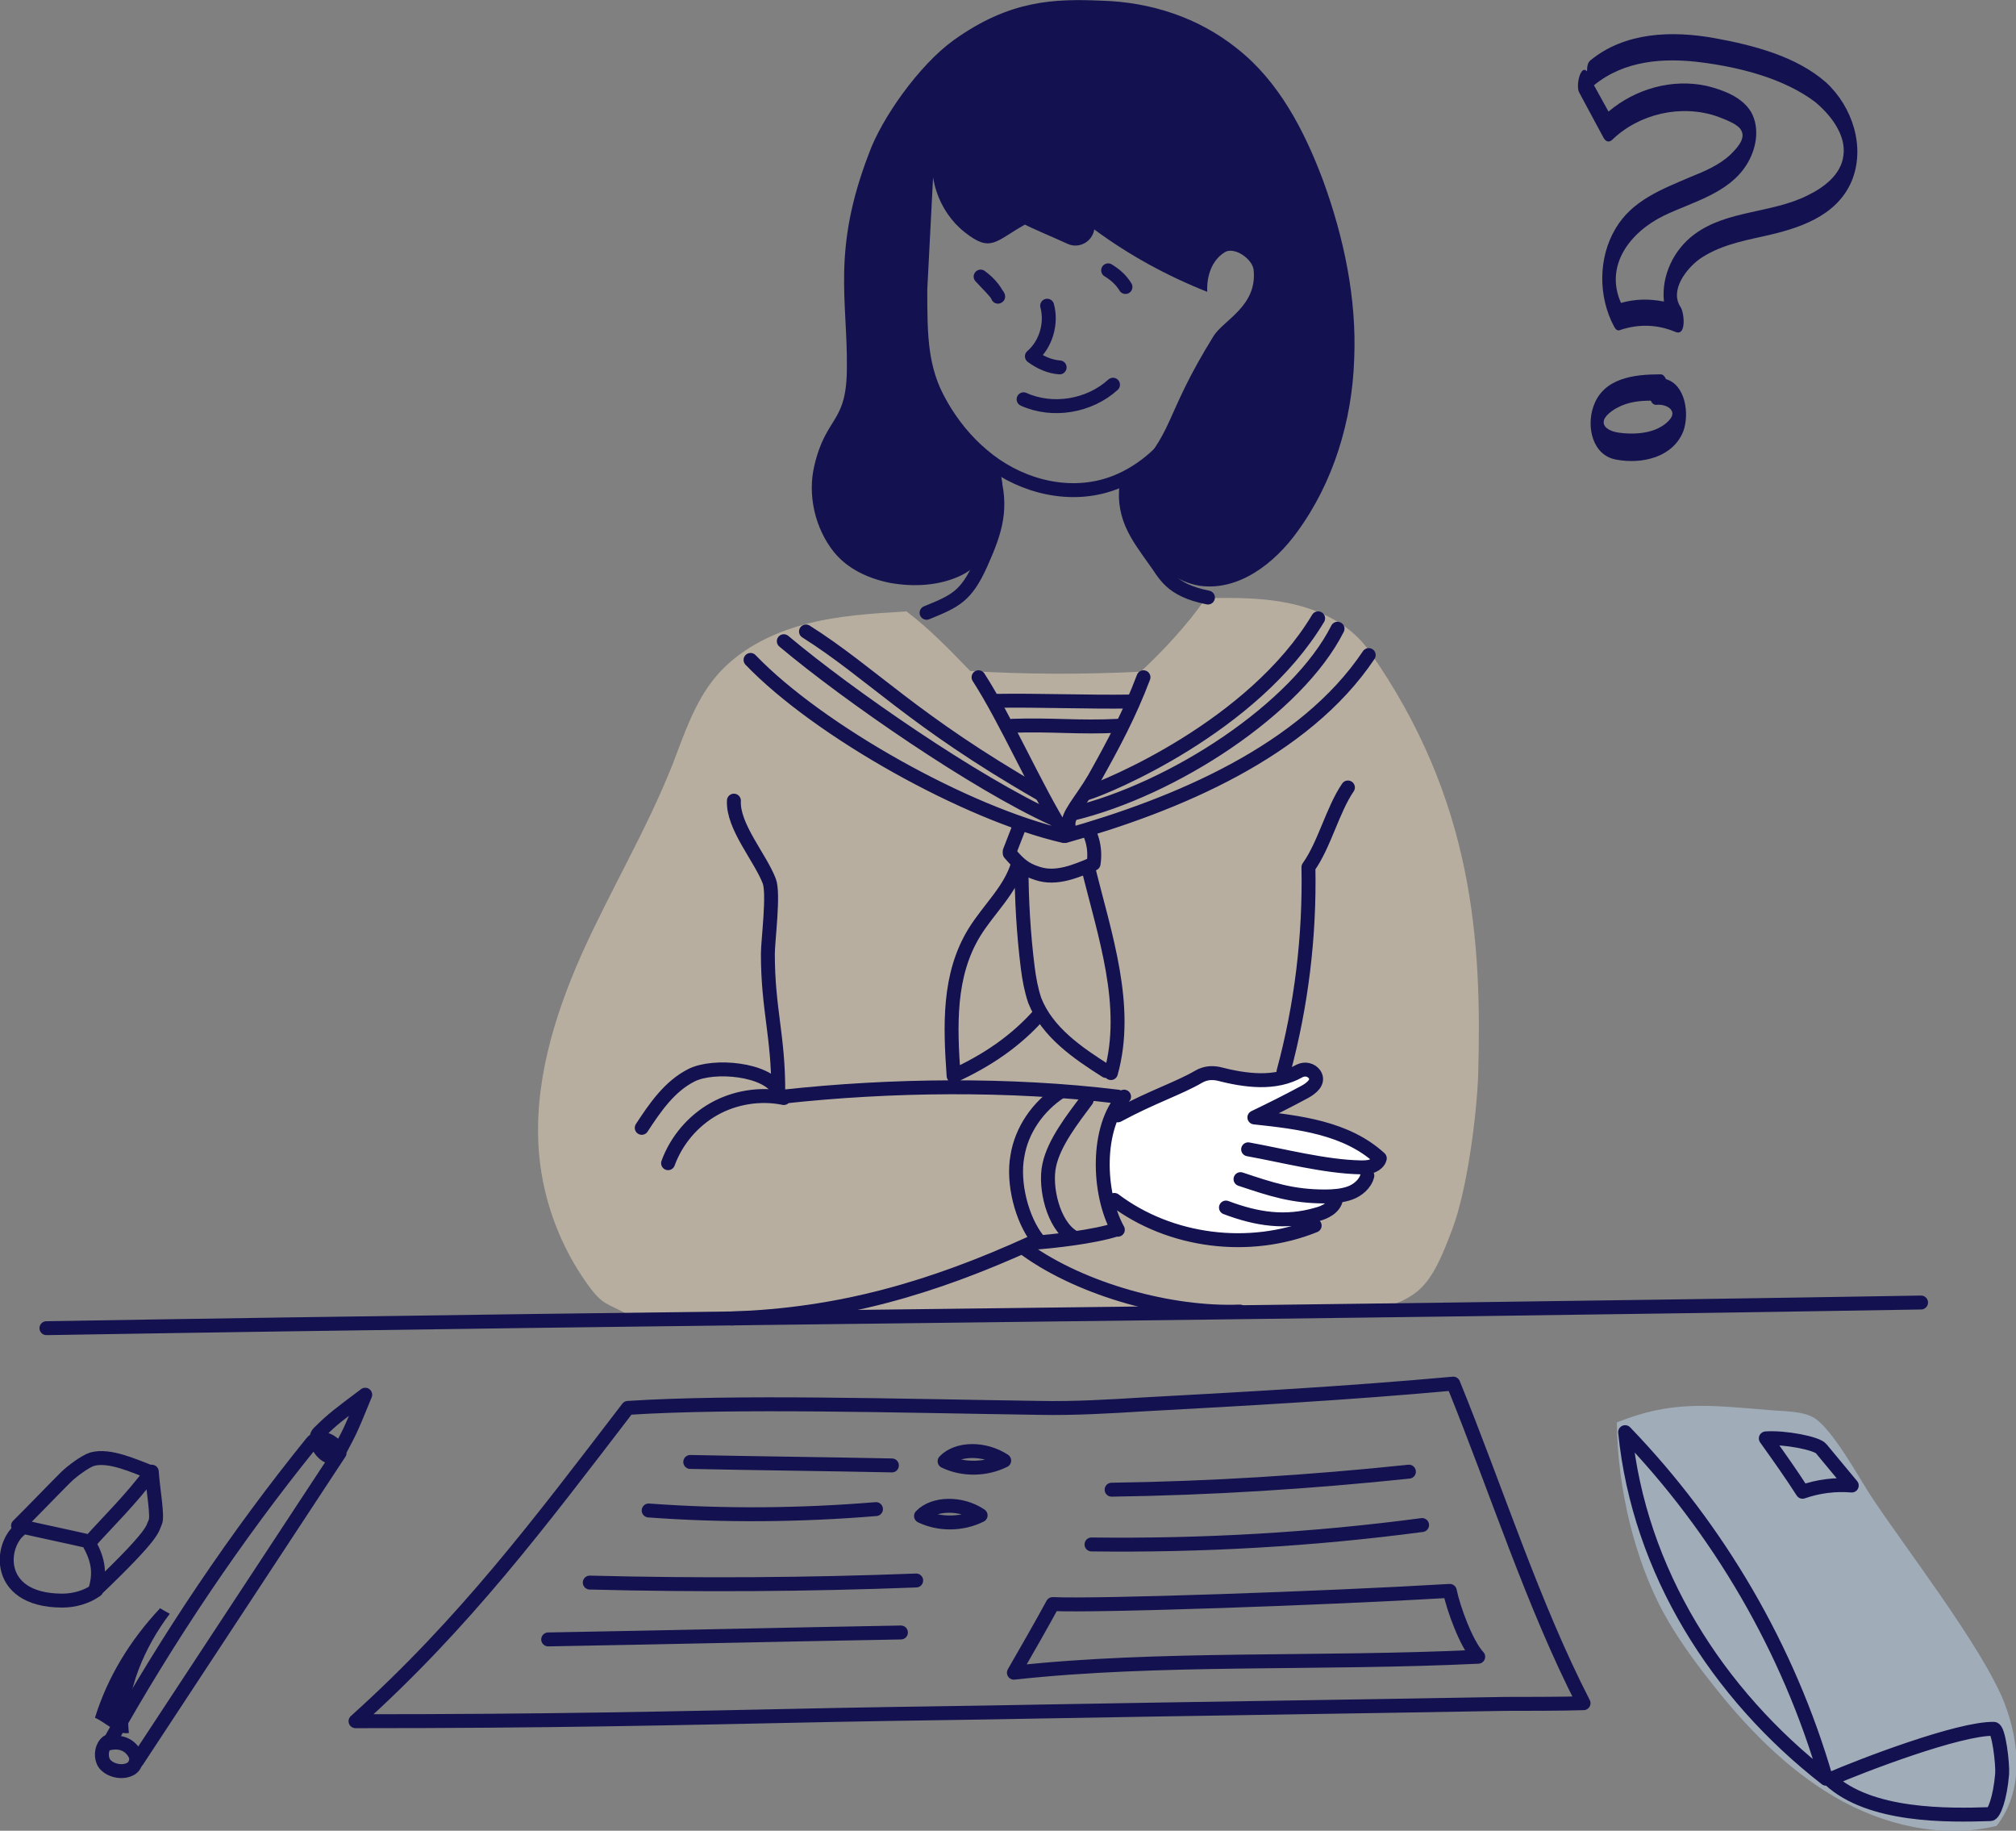 <?xml version="1.0" encoding="utf-8"?>
<!-- Generator: Adobe Illustrator 28.0.0, SVG Export Plug-In . SVG Version: 6.00 Build 0)  -->
<svg version="1.1" id="レイヤー_1" xmlns="http://www.w3.org/2000/svg" xmlns:xlink="http://www.w3.org/1999/xlink" x="0px"
	 y="0px" viewBox="0 0 290.9 264.1" style="enable-background:new 0 0 290.9 264.1;" xml:space="preserve">
<rect x="0" y="0" width="290.9" height="264.1" fill="#808080" stroke="none"/>
<style type="text/css">
	.st0{fill:#B8AEA0;}
	.st1{fill:#FFFFFF;}
	.st2{fill:#A0ACB8;}
	.st3{fill:none;stroke:#13114F;stroke-width:2.009;stroke-linecap:round;stroke-linejoin:round;stroke-miterlimit:10;}
	.st4{fill:#13114F;}
</style>
<g>
	<path class="st0" d="M164.6,96.9c-8.2,0.4-16.4,0.4-24.6-0.1c-3-3.1-6-6.2-9.2-8.6c-5,0.3-10,0.6-14.8,1.9
		c-4.8,1.3-9.5,3.7-12.7,7.5c-3.1,3.7-4.6,8.4-6.3,12.8c-3.7,9.3-8.9,18-13,27.1c-4.1,9.2-7.1,19.1-6.2,29.1
		c0.6,6.7,3.1,13.3,7,18.7c2.3,3.2,2.8,2.6,6.1,4.5c3.4,1.9,7.1,0.5,13.8,0.1c0,0-0.1,0-0.1,0c1.3-0.4,9.7,0.2,11-0.2
		c0.2,2.6,54.6-2.8,84-1c5.6-1.8,7.1-3.7,10-11.5c2.1-5.6,3.5-16.3,3.7-22.3c0.5-18.8-0.5-39.4-15.8-61.1c-2.5-3.5-6.5-5.6-10.7-6.6
		c-4.2-1-8.5-1-12.8-0.9C171.2,90.3,167.9,93.8,164.6,96.9L164.6,96.9z"/>
	<path class="st1" d="M159.8,161.9c3.3-1.7,6.6-3.3,9.8-5c1.9-1,3.9-1.9,6-1.9c2,0,3.9,1,5.9,1.1c1.9,0.1,3.8-0.7,5.6-1.3
		c0.9-0.3,2-0.4,2.4,0.4c0.3,0.7-0.3,1.5-1,2.1c-1.8,1.5-3.9,2.6-6.1,3.3c4.2,1.4,8.4,2.8,12.6,4.2c1,0.3,2.1,0.7,2.6,1.6
		c0.5,0.8,0.5,1.8,0.2,2.6c-0.4,1.4-1.4,2.7-2.8,3.3c-0.8,0.4-1.8,0.6-2.6,1.1c-0.8,0.4-1.4,1.1-2,1.6c-2.8,2.3-6.6,3.1-10.2,3.2
		c-6.5,0.3-13-1.4-18.6-4.7c-0.8-0.4-1.5-0.9-2-1.7c-0.5-0.7-0.7-1.6-0.8-2.5C158.6,167,159,164.2,159.8,161.9L159.8,161.9z"/>
	<path class="st2" d="M233.3,205.2c7.9-3.2,13.3-2.5,21.8-1.8c2,0.2,4.9,0.1,6.6,1.1c2.7,1.6,6.5,8.6,8.2,11.2
		c4.7,7.2,16.1,21.8,19.3,29.9c2.3,5.9,2.8,12.8-1.1,17.8c-7.9,1.9-16.4-0.1-23.4-4.2c-7-4.1-12.8-10.1-17.8-16.5
		c-2.6-3.3-5-6.6-7-10.3C236,225.1,233.4,215,233.3,205.2L233.3,205.2z"/>
	<path class="st3" d="M105.5,190.2c15.7-0.5,29-4.4,43.3-10.9c3.2-0.2,9.1-0.9,12.2-1.9 M129.6,31c0.4,6.3,0.9,12.6,2.6,18.7
		c1.7,6.1,4.7,11.9,9.6,16c4.8,4.1,11.5,6.1,17.6,4.4c4.3-1.2,8-4.2,10.6-7.8c2.7-3.6,4.4-7.8,5.9-12 M141.5,39.9
		c1.1,0.8,2,1.8,2.5,2.9C144.1,42.8,144.2,42.7,141.5,39.9L141.5,39.9z M159.9,39c1,0.6,1.9,1.4,2.5,2.4 M151.1,44.1
		c0.7,2.6-0.2,5.6-2.2,7.3c1.2,0.9,2.6,1.5,4,1.6 M147.7,57.6c4.2,1.9,9.5,1,12.9-2.1 M143.2,68.2c1.5,5.1,0.5,8.3-1.7,13.2
		c-2.1,4.6-3.6,5.3-7.8,7 M162.7,69.4c-0.5,2-0.2,4.2,0.6,6.1c0.8,1.9,2.1,3.6,3.3,5.3c1.5,2,2.2,4.3,7.7,5.4 M108.3,95.2
		c9.9,10.3,31.3,22.2,45.2,25.4 M197.5,94.5c-9.3,13.9-27.8,21.6-43.8,26.1 M190.2,89.2c-9.4,15.7-30.6,24.4-33.3,25.2 M193,90.7
		c-5.8,11.5-23.7,23.2-38.3,26.7 M116.3,91.1c9.5,6,15.3,12.8,33.8,23.4 M113.1,92.5c9.4,7.9,27.7,20.5,38.9,25.6 M145.7,123.1
		c1.3,1.5,2.1,2.3,4,2.9c2.7,0.9,5.5-0.3,8.1-1.4c0.2-1.3,0.1-2.7-0.4-4 M143.9,101.1c5.5-0.1,13.6,0.2,19.1,0.1 M146.1,104.7
		c5.7-0.2,9.6,0.3,15.3,0 M105.9,115.5c-0.2,3.7,3.8,8.2,5.1,11.6c0.7,1.8-0.2,8.6-0.2,10.5c0,7.9,1.5,11.8,1.5,19.7
		c-1.6-3.1-9.3-3.8-12.5-2.2c-3.2,1.6-5.3,4.7-7.2,7.6 M96.4,167.8c1.2-3.3,3.6-6.1,6.6-7.8c3-1.7,6.7-2.3,10.1-1.6 M194.5,113.6
		c-2.2,3.2-3.4,8.3-5.7,11.5c0.2,9.9-1,19.9-3.6,29.5 M153,157.5c-3.2,2.1-5.6,5.5-6.2,9.3c-0.7,3.8,0.6,9.1,3,12.1 M156.8,158.7
		c-2,2.7-4.7,6.1-5.4,9.4c-0.7,3.2,0.6,8.6,3.4,10.3 M162.2,158.2c-4.1,4.4-3.8,14-0.9,19.2 M161.3,160.9c5-2.7,8.8-3.9,11.7-5.6
		c0.9-0.5,1.8-0.6,2.8-0.4c3.9,1,8.2,1.6,11.7-0.4c0.8-0.4,1.7-0.2,2.2,0.5c0.7,1.1-0.5,2-1.4,2.5c-2.4,1.3-4.8,2.5-7.3,3.7
		c6.5,0.7,13.3,1.5,18.1,5.9c-0.1,0.5-0.6,0.9-1.1,1.1c-0.5,0.2-1.1,0.2-1.7,0.2c-5.1-0.1-11.2-1.7-16.2-2.6 M197.3,169.6
		c-0.3,1.2-1.4,2.1-2.5,2.5c-1.1,0.4-2.4,0.5-3.6,0.5c-4.7,0-7.7-1-12.2-2.5 M192.8,172.9c-0.2,1.3-1.6,2-2.8,2.3
		c-4.5,1.3-8.6,0.7-13.1-1 M160.8,173.1c8.1,6.1,19.5,7.5,28.9,3.7 M217.2,245.8c-22.3,0.4-44.6,0.7-66.9,1.1
		c-10,0.2-20,0.3-30.1,0.5c-24.1,0.5-40.4,0.9-68.9,0.9c15.7-14.1,26.5-28.5,39.3-45.2c15.5-1,38.8-0.3,59.4,0
		c5,0.1,10-0.2,14.9-0.5c14.7-0.8,29.4-1.6,44.8-3c6.3,15.5,11.5,31.9,18.8,46.1C226,245.8,219.3,245.8,217.2,245.8L217.2,245.8z
		 M146.3,241.3c1.9-3.3,3.8-6.6,5.6-9.9c6.3,0.3,38.7-0.8,57.3-1.9c0.5,2.5,2.4,7.7,4.1,9.5C190.3,240.1,167.3,239,146.3,241.3
		L146.3,241.3z M157.5,222.8c15.9,0.2,31.9-0.7,47.7-2.8 M160.4,214.9c14.3-0.2,28.6-1.1,42.9-2.6 M79.1,236.5
		c17-0.3,33.9-0.7,50.9-1 M85.1,228.3c15.7,0.4,31.4,0.3,47.1-0.3 M93.6,217.9c10.9,0.8,21.9,0.7,32.8-0.2 M99.6,210.9
		c9.7,0.2,19.4,0.3,29.1,0.5 M136.3,210.8c2.7,1.3,6,1.2,8.6-0.1C142,208.8,138.1,208.9,136.3,210.8L136.3,210.8z M132.9,218.7
		c2.7,1.3,6,1.2,8.6-0.1C138.7,216.7,134.7,216.8,132.9,218.7L132.9,218.7z M234.5,206.6c13.5,14,23.6,31.3,29,50
		C247.8,244.4,236.5,226.6,234.5,206.6L234.5,206.6z M264,256.7c4.6-2,18.7-7.4,23.7-7.3c0.7,0,1.3,5,1.2,6.5
		c-0.3,3.6-1.2,5.8-1.7,5.8C281.1,261.9,269.8,262.1,264,256.7L264,256.7z M254.8,207.5c2.7-0.2,7.4,0.7,8,1.5
		c1.5,1.8,3,3.6,4.4,5.3c-2.4-0.2-4.8,0.1-7.1,0.9C258.5,212.7,256.8,210.3,254.8,207.5L254.8,207.5z M49,209.6L19.8,254
		c-0.4-1.9-2-3-4.1-2.5c8.5-15.2,18.3-29.8,29.3-43.4C46,206.8,48.5,207.9,49,209.6L49,209.6z M46,206.7c2.1-2.1,3-2.7,6.7-5.5
		c-2.4,5.9-2.3,5.4-3.8,8.3C47.6,211.7,44.7,208,46,206.7L46,206.7z"/>
	<path class="st4" d="M18.6,250c-1.7,0.3-3.3-1.5-4.9-2.2c1.8-5.8,5-11.1,9.4-15.8c0.5,0.3,1,0.6,1.4,0.8
		C21,237.4,17.9,244.1,18.6,250L18.6,250z"/>
	<path class="st3" d="M2.6,220.1c3.5,0.8,6.9,1.5,10.4,2.3c2.5-2.8,5.9-6.1,8.8-10c-2.4-0.9-6-2.6-8.5-1.9c-1,0.3-3,1.8-3.8,2.6
		C6.9,215.7,5.7,217,2.6,220.1L2.6,220.1z M12.9,222.7c1.3,2.4,1.6,4.3,0.8,6.8c8.9-8.5,8.2-8.9,8.7-9.9c0.4-0.8-0.3-4.5-0.5-7.3
		 M3.6,220.2c-3.6,1.7-4.9,10.7,5.4,10.7c1.7,0,3.5-0.5,4.9-1.5 M6.7,191.6c96-1.6,174.5-2.1,270.5-3.7"/>
	<path class="st4" d="M134.9,20.5c-1.3,4.7,0.5,10,4.3,13c3.8,3,4.4,1.3,8.7-1.1c0.9,0.5,3.8,1.7,6.2,2.8c1.6,0.7,3.5-0.3,3.8-2.1
		c5,3.7,10.5,6.7,16.3,9c-0.1-2.2,0.6-4.5,2.5-5.7c1.4-0.9,4.1,1,4.2,2.6c0.5,5.2-4.4,7.2-5.8,9.5c-7.5,12.1-5.3,13.6-12.5,20.9
		c-0.9,3,1.5,6.9,3,9.7c1.5,2.8,4.4,4.9,7.5,5.4c5.6,0.8,10.8-3.2,14.1-7.8c5.2-7.1,7.9-16,8.2-24.8c0.4-8.8-1.5-17.7-4.5-25.9
		c-2.7-7.2-6.4-14.3-12.4-19C172.9,2.5,166,0.3,159,0.1c-6.9-0.3-13.3-0.1-21.4,5.7c-5,3.6-10.4,11.3-12.2,16.3
		c-5.4,14-3.1,21.2-3.2,30.9c0,8.2-3,6.9-4.7,14.2c-1,4.2,0.1,9,2.8,12.4c2,2.5,5.1,3.9,8.2,4.5c3.4,0.6,7.1,0.4,10.2-1.1
		c3.1-1.5,4.6-4.5,5.2-7.9c0.6-3.4,1.7-6.7-1.1-8.8c-3.5-2.5-4-4.3-6.3-8.6c-2.6-4.8-2.7-8.9-2.7-15.9"/>
	<path class="st3" d="M141.2,97.7c4,6.2,8.3,16.1,12.2,22.3 M165,97.7c-2,5.3-4.3,9.6-7.1,14.6c-2,3.4-4,5.3-3.7,6.9 M145.7,122.8
		c0.5-1.3,0.9-2.3,1.4-3.6 M147.4,124.9c0,4.9,0.3,9.9,0.9,14.7c0.2,1.6,0.5,3.2,1,4.7c1.8,4.6,6.2,7.6,10.3,10.2 M157,125.1
		c2.4,9.8,6,20,3.3,29.7 M146.9,124.6c-1.1,3.8-4.2,6.5-6.3,9.9c-3.8,6.2-3.5,13.5-3,20.7c4.8-2.2,9-5,12.5-9 M113,158.2
		c15.5-1.7,32.8-1.9,48.3,0 M148.1,180.3c8.1,5.8,20.9,9.3,30.8,8.9 M15.5,251.3c-0.8,0.6-1,1.9-0.6,2.8s1.6,1.4,2.6,1.4
		c0.5,0,0.9-0.1,1.3-0.3c0.4-0.2,0.7-0.6,0.8-1.1"/>
	<path class="st4" d="M263.5,11.9c-4.3-3.8-10.6-5.4-16.1-6.4c-6.1-1.1-12.9-0.9-17.9,3.2c-0.4,0.3-0.5,0.9-0.5,1.6
		c-0.9-1.1-1.7,2.1-1.1,3.1c1.2,2.2,2.3,4.3,3.5,6.5c0.3,0.5,0.7,0.7,1.2,0.3c3.9-3.8,10-5.2,15.2-3.4c1,0.4,3.1,1.1,3.5,2.1
		c0.6,1.2-0.8,2.6-1.6,3.4c-1.6,1.5-3.7,2.4-5.7,3.2c-4.2,1.8-8.5,3.4-10.9,7.5c-2.5,4.2-2.5,9.8-0.2,14.1c0.2,0.4,0.5,0.7,0.9,0.5
		c2.7-0.9,5.4-0.8,8,0.3c1.6,0.6,1.2-2.9,0.7-3.6c-1.6-2.4,0.8-5.5,2.7-6.9c2.7-1.9,6-2.6,9.2-3.3c5-1.1,10.6-2.8,12.8-8
		C269.2,21.2,267.3,15.4,263.5,11.9L263.5,11.9z M266,22.4c-0.3,2.8-2.9,4.7-5.2,5.8c-5.2,2.6-11.6,2.1-16.3,5.6
		c-3,2.2-4.8,6-4.4,9.7c-2.1-0.4-4.1-0.4-6.2,0.2c-2.4-5.4,1.3-10.2,6.2-12.6c4.2-2,9.3-3.2,11.9-7.3c1.4-2.2,2-5.2,0.7-7.6
		c-1.3-2.2-4-3.2-6.4-3.8c-5-1.1-10.3,0.4-14.2,3.7c-0.7-1.3-1.4-2.5-2.1-3.8c4.4-3.6,10.1-4,15.5-3.3c5.5,0.7,11.9,2.3,16.4,5.7
		C264.2,16.6,266.4,19.5,266,22.4L266,22.4z"/>
	<path class="st4" d="M240.4,54.7c-0.2-0.4-0.4-0.7-0.8-0.7c-3.8,0-8.3,0.5-9.7,4.7c-1,2.9-0.1,7,3.3,7.6c3.7,0.7,8.2-0.3,9.7-4.1
		C243.8,59.7,243.2,55.5,240.4,54.7L240.4,54.7z M239.6,61.6c-1.7,1-4.2,1.1-6.1,0.8c-0.7-0.1-2.1-0.5-2.1-1.5c0-0.9,1.4-1.8,2-2.1
		c1.5-0.8,3.1-1,4.8-1c0.2,0.4,0.4,0.6,0.8,0.6c0.8-0.1,2.1,0.2,2.3,1.1C241.5,60.3,240.2,61.3,239.6,61.6L239.6,61.6z"/>
</g>
</svg>

